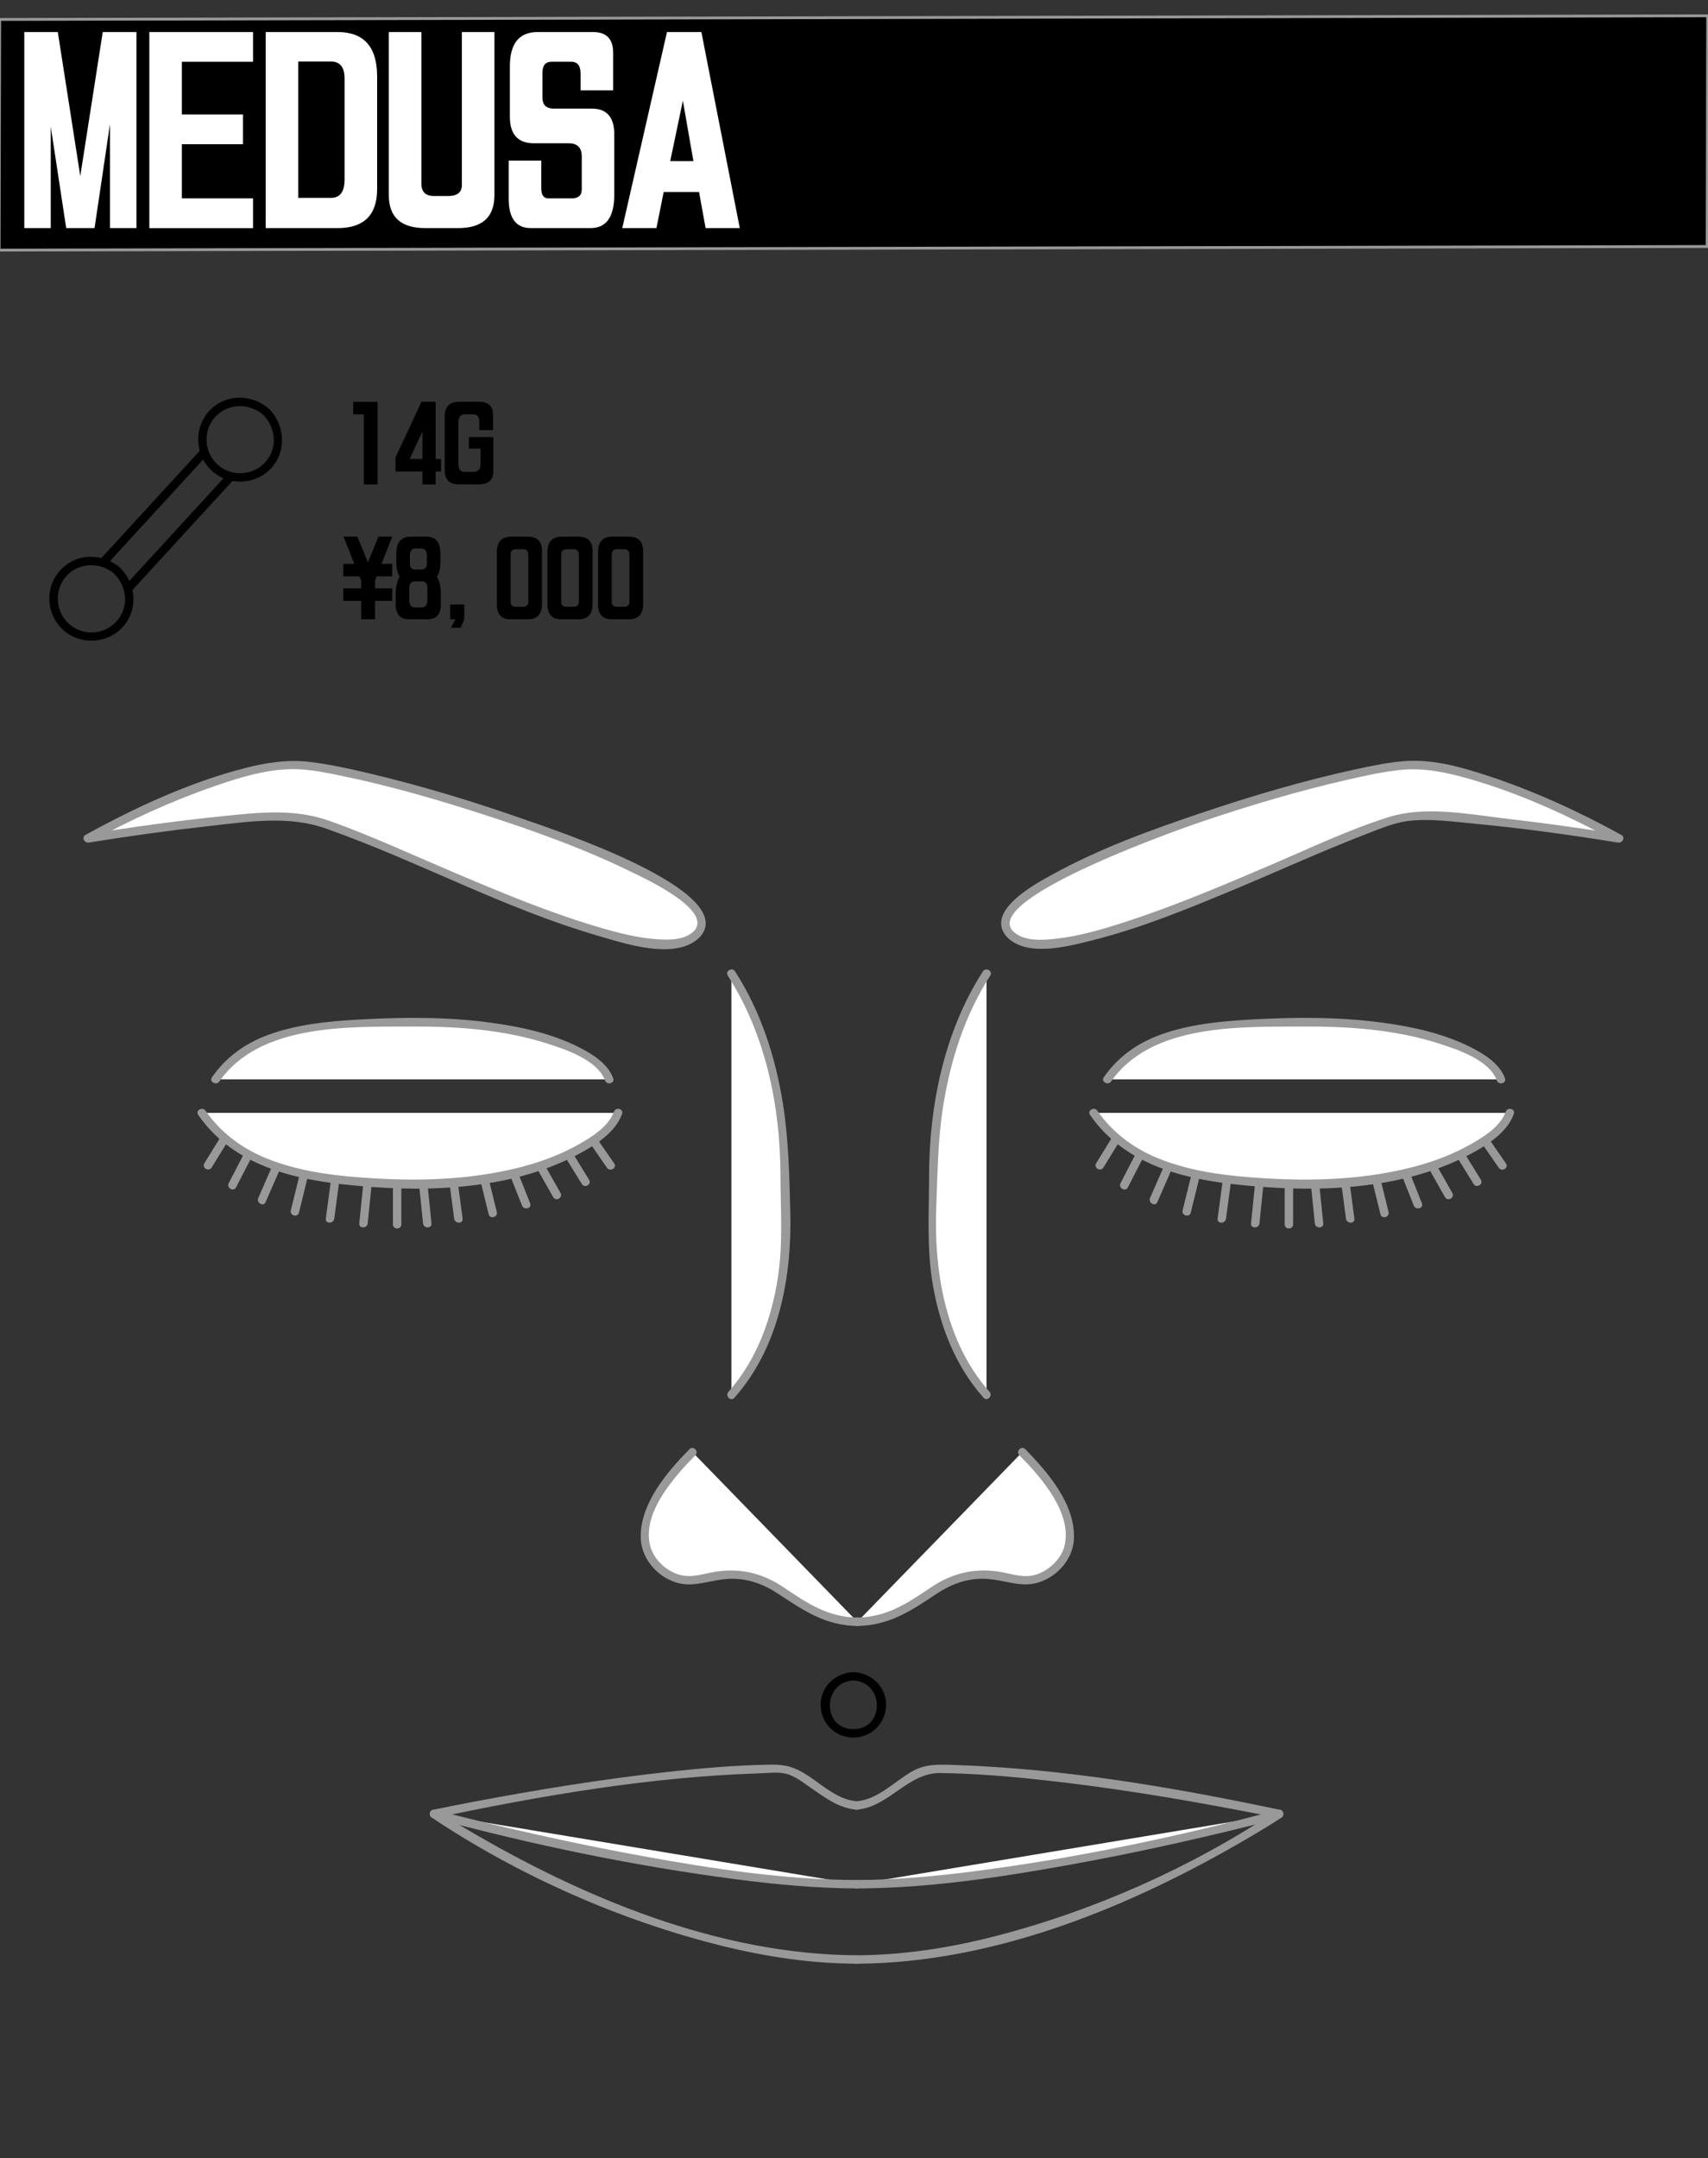 <svg id="_耳" xmlns="http://www.w3.org/2000/svg" viewBox="0 0 608.09 768"><rect x="0" y="0" width="608.09" height="768" fill="#333333" stroke="none"/><defs><style>.cls-1{fill:#fff}.cls-2{fill:#999}</style></defs><path style="stroke:#999;stroke-miterlimit:10" d="M607.77 87.71-.32 89l.2-82.08 608.1-1.29-.21 82.08z"/><path d="M40.65 204.13c4.64 4.62 5.37 11.97.82 16.98s-12.13 5.22-16.98.82-5.26-12.16-.82-16.98 11.94-5.08 16.98-.82c1.47 1.24 3.6-.87 2.12-2.12-6.24-5.28-15.48-5.37-21.22.82s-5.16 15.67.82 21.22c5.99 5.57 15.67 5.16 21.22-.82 5.71-6.15 4.97-15.47-.82-21.22-1.37-1.36-3.49.76-2.12 2.12ZM93.6 147.52c4.64 4.62 5.37 11.97.82 16.98-4.4 4.85-12.13 5.22-16.98.82s-5.26-12.16-.82-16.98 11.94-5.08 16.98-.82c1.47 1.24 3.6-.87 2.12-2.12-6.24-5.28-15.48-5.37-21.22.82-5.56 6-5.16 15.67.82 21.22 5.99 5.57 15.67 5.16 21.22-.82s4.97-15.47-.82-21.22c-1.37-1.36-3.49.76-2.12 2.12Z"/><path d="M37.73 201.21c11.96-13.03 23.92-26.07 35.89-39.1 1.3-1.42-.81-3.55-2.12-2.12-11.96 13.03-23.92 26.07-35.89 39.1-1.3 1.42.81 3.55 2.12 2.12ZM47.15 209.95c11.98-13.05 23.95-26.1 35.93-39.15 1.3-1.42-.81-3.55-2.12-2.12-11.98 13.05-23.95 26.1-35.93 39.15-1.3 1.42.81 3.55 2.12 2.12Z"/><path class="cls-1" d="M359.37 332.19c-16.72-18.65 117.48-59.83 143.43-59.99 25.95-.16 73.63 26.16 73.63 26.16s-55.71-9.02-74.65-7.78c-18.94 1.24-125.68 60.25-142.41 41.61Z"/><path class="cls-2" d="M360.43 331.13c-10.09-11.82 61.2-36.66 67.56-38.8 17.13-5.78 34.53-10.96 52.17-14.97 6.1-1.39 12.27-2.74 18.5-3.39 8.27-.86 16.5.9 24.42 3.18 18.24 5.23 35.98 13.36 52.6 22.52l1.16-2.74c-13.48-2.18-27.02-4.06-40.59-5.63s-28.77-4.67-41.99-.5c-14.06 4.43-27.56 10.88-41.09 16.66-17.31 7.4-34.7 14.82-52.62 20.62-8.02 2.6-16.3 5.06-24.72 5.97-4.9.53-11.64 1.04-15.37-2.9-1.33-1.41-3.45.72-2.12 2.12 7.12 7.54 21.91 3.49 30.41 1.37 17.72-4.43 34.79-11.5 51.61-18.52 15.65-6.53 31.09-13.62 46.93-19.67 4.42-1.69 9.12-3.68 13.86-4.29 7.79-1 16.22.23 23.98.96 17.04 1.61 34.03 3.97 50.92 6.7 1.57.25 2.76-1.86 1.16-2.74-15.25-8.4-31.41-15.77-47.96-21.17-9.03-2.95-18.85-5.72-28.45-5.12-6.01.38-12.01 1.63-17.88 2.9-18.85 4.06-37.44 9.59-55.7 15.75s-35.71 12.53-52.19 21.55c-5.97 3.27-24.57 13.04-16.69 22.27 1.26 1.47 3.37-.66 2.12-2.12Z"/><path class="cls-1" d="M248.29 332.19c16.72-18.65-117.48-59.83-143.43-59.99-25.95-.16-73.63 26.16-73.63 26.16s55.71-9.02 74.65-7.78 125.68 60.25 142.41 41.61Z"/><path class="cls-2" d="M249.35 333.25c13.94-16.33-53.38-38.4-61.34-41.21-18.76-6.63-37.88-12.45-57.26-17.01-6.66-1.57-13.39-3.03-20.19-3.88-7.87-.98-15.6.18-23.25 2.14-19.75 5.06-39.01 13.96-56.83 23.78-1.59.88-.43 3 1.16 2.74 14.2-2.29 28.46-4.27 42.75-5.86 14.02-1.56 28.2-3.88 41.74.91 32.67 11.55 63.29 28.38 96.67 38.09 9.54 2.78 28.22 9.13 36.55.3 1.33-1.4-.79-3.53-2.12-2.12-3.21 3.39-8.65 3.38-12.96 3.11-7.16-.44-14.26-2.3-21.12-4.32-17.68-5.19-34.77-12.36-51.71-19.54-14.56-6.17-28.99-12.86-43.88-18.2-12.69-4.55-25.19-3.1-38.46-1.74-16.14 1.65-32.24 3.88-48.25 6.47l1.16 2.74c14.12-7.78 29.01-14.6 44.25-19.86 9.37-3.24 19.57-6.43 29.59-6.07 5.46.19 10.92 1.34 16.26 2.45 17.08 3.55 33.92 8.44 50.5 13.81 17.66 5.72 35.3 12.02 51.99 20.2 4.06 1.99 29.12 13.36 22.65 20.94-1.25 1.46.87 3.59 2.12 2.12Z"/><path class="cls-1" d="M351.23 346.41c-21.19 32.21-18.89 75.92-18.89 75.92s-5.94 46.76 18.89 74"/><path class="cls-2" d="M349.94 345.65c-13.68 21.22-19.12 47.51-19.16 72.54-.02 13.3-.94 26.25 1.42 39.52 2.58 14.53 8.08 28.56 17.98 39.68 1.29 1.45 3.4-.68 2.12-2.12-15.64-17.57-19.84-42.73-18.97-65.56.46-12 .55-24.1 2.44-35.99 2.6-16.42 7.72-32.51 16.77-46.55 1.05-1.63-1.55-3.13-2.59-1.51Z"/><path class="cls-1" d="M260.4 346.41c21.19 32.21 18.89 75.92 18.89 75.92s5.94 46.76-18.89 74"/><path class="cls-2" d="M259.11 347.16c13.41 20.8 18.71 46.5 18.75 71.03.02 12.2.97 24.13-.91 36.33-2.29 14.83-7.52 29.41-17.61 40.75-1.28 1.44.83 3.57 2.12 2.12 15.87-17.83 20.52-42.98 19.9-66.21-.34-12.74-.59-25.66-2.59-38.26-2.64-16.66-7.89-33.03-17.07-47.27-1.04-1.62-3.64-.11-2.59 1.51Z"/><path class="cls-1" d="M363.95 516.73c13.33 13.33 23.27 31.05 12.04 40.87s-15.63.89-30.75 3.02-19.65 16.47-40 16.47"/><path class="cls-2" d="M362.89 517.79c7.56 7.69 19.08 20.52 16.06 32.45-1.28 5.04-6.59 9.6-11.71 10.44-4.05.66-8.21-.97-12.19-1.52-8.59-1.18-16.28.8-23.42 5.57-8.52 5.7-15.66 10.66-26.38 10.86-1.93.04-1.93 3.04 0 3 11.27-.21 18.88-5.23 27.9-11.27 5.11-3.42 10.39-5.5 16.61-5.54 5.01-.04 9.7 1.75 14.64 1.99 8.85.44 17.42-7.14 17.93-15.99.7-12.32-9.28-23.93-17.31-32.11-1.36-1.38-3.48.74-2.12 2.12Z"/><path class="cls-1" d="M246.53 516.73c-13.33 13.33-23.27 31.05-12.04 40.87 11.23 9.82 15.63.89 30.75 3.02s19.65 16.47 40 16.47"/><path class="cls-2" d="M245.47 515.67c-7.96 8.1-17.65 19.39-17.35 31.53.22 9.1 8.87 17.03 17.96 16.57 4.95-.25 9.63-2.03 14.64-1.99 6.02.04 11.2 1.99 16.18 5.26 9.24 6.06 16.81 11.34 28.33 11.56 1.93.04 1.93-2.96 0-3-10.73-.2-17.86-5.15-26.38-10.86-7.14-4.78-14.83-6.76-23.42-5.57-3.78.52-7.62 1.96-11.46 1.59-5.5-.54-10.99-5.2-12.44-10.5-3.23-11.79 8.64-24.9 16.06-32.45 1.35-1.38-.77-3.5-2.12-2.12ZM304.96 643.95c11.5-.88 18.21-13.19 29.82-13.04 12.52.17 25.03 1.23 37.47 2.61 23.04 2.55 45.96 6.28 68.73 10.61 4.69.89 9.38 1.8 14.06 2.79l-.36-2.74c-30.41 20.32-65.69 35.95-101.04 44.96-15.93 4.06-32.22 6.55-48.67 6.63-1.93 0-1.93 3.01 0 3 49.44-.25 98.36-20.54 140.41-45.31 3.65-2.15 7.3-4.33 10.82-6.69 1-.67.98-2.46-.36-2.74-37.98-8.02-77.11-14.7-115.94-15.98-5.81-.19-10.49-.51-15.6 2.52-6.06 3.6-11.96 9.83-19.33 10.39-1.91.15-1.93 3.15 0 3Z"/><path class="cls-1" d="M455.43 645.47s-92.82 25-150.48 25"/><path class="cls-2" d="M455.03 644.02c-35.44 9.53-71.74 17.15-108.14 21.84-13.9 1.79-27.91 3.07-41.94 3.12-1.93 0-1.93 3.01 0 3 25.34-.08 50.68-3.87 75.56-8.36 21.06-3.8 41.99-8.35 62.76-13.49 4.19-1.04 8.38-2.08 12.55-3.21 1.86-.5 1.07-3.4-.8-2.89Z"/><path class="cls-2" d="M304.96 640.95c-6.52-.5-11.99-5.6-17.22-9.05-4.5-2.97-7.89-4.07-13.23-3.98-12.55.2-25.08 1.28-37.55 2.68-22.92 2.56-45.73 6.25-68.39 10.55-4.84.92-9.67 1.85-14.49 2.87-1.35.28-1.36 2.07-.36 2.74 31.02 20.72 67.16 36.68 103.28 45.64 15.69 3.9 31.76 6.28 47.95 6.36 1.93 0 1.93-2.99 0-3-49.15-.25-97.8-20.58-139.55-45.29-3.43-2.03-6.86-4.09-10.17-6.3l-.36 2.74c37.93-8.01 77.01-14.7 115.79-15.9 2.99-.09 6.49-.59 9.38.2 3.04.83 5.79 3.01 8.35 4.77 5.06 3.48 10.22 7.49 16.55 7.97 1.93.15 1.92-2.85 0-3Z"/><path class="cls-1" d="M154.48 645.47s92.82 25 150.48 25"/><path class="cls-2" d="M154.08 646.91c35.48 9.55 71.81 17.12 108.25 21.85 14.13 1.83 28.37 3.16 42.63 3.21 1.93 0 1.93-2.99 0-3-25.54-.08-51.05-3.94-76.12-8.5-20.72-3.77-41.32-8.27-61.77-13.33-4.07-1.01-8.14-2.03-12.19-3.12-1.87-.5-2.66 2.39-.8 2.89Z"/><path class="cls-1" d="M394.27 384.09c10.51-15.41 29.42-20.31 72.15-20.31s65.14 11.91 67.94 20.31"/><path class="cls-2" d="M395.57 384.84c14.35-20.6 45.94-19.45 68.1-19.56 16.34-.09 33.03 1.04 48.68 6.06 6.54 2.1 17.88 5.82 20.56 13.14.66 1.8 3.56 1.02 2.89-.8-1.91-5.22-7.34-8.58-12.05-10.97-9.74-4.94-20.73-7.34-31.49-8.8-15.47-2.1-31.26-2.01-46.82-1.13-10.97.62-22.36 1.7-32.73 5.57-8.06 3.01-14.81 7.89-19.74 14.97-1.11 1.59 1.49 3.09 2.59 1.51Z"/><path class="cls-1" d="M389.37 396c11.11 16.3 31.11 25.19 76.3 25.19s68.89-16.3 71.85-25.19"/><path class="cls-2" d="M388.08 396.75c11.61 16.74 31.27 22.38 50.63 24.58 27.63 3.15 59.31 2.76 84.52-10.53 5.97-3.15 13.32-7.7 15.74-14.41.66-1.82-2.24-2.6-2.89-.8-1.97 5.46-8.34 9.29-13.12 11.94-9.77 5.42-20.83 8.43-31.81 10.21-15.07 2.44-30.6 2.39-45.8 1.21-11.29-.87-22.84-2.57-33.37-6.92-8.61-3.56-15.99-9.13-21.32-16.8-1.09-1.58-3.69-.08-2.59 1.51Z"/><path class="cls-2" d="M457.38 423.03v12.65c0 1.93 3 1.93 3 0v-12.65c0-1.93-3-1.93-3 0Z"/><path class="cls-1" d="m448.31 421.44-1.4 13.88"/><path class="cls-2" d="m446.81 421.44-1.41 13.88c-.19 1.92 2.81 1.91 3 0l1.41-13.88c.19-1.92-2.81-1.91-3 0Z"/><path class="cls-1" d="m436.75 420.51-1.76 13.13"/><path class="cls-2" d="M435.25 420.51c-.58 4.38-1.17 8.76-1.75 13.13-.25 1.91 2.75 1.89 3 0 .58-4.38 1.17-8.76 1.75-13.13.25-1.91-2.75-1.89-3 0Z"/><path class="cls-1" d="m425.66 418.24-3.17 12.85"/><path class="cls-2" d="M424.21 417.84c-1.06 4.29-2.11 8.57-3.17 12.86-.46 1.87 2.43 2.67 2.89.8 1.06-4.29 2.11-8.57 3.17-12.86.46-1.87-2.43-2.67-2.89-.8Z"/><path class="cls-1" d="m415.69 415.73-4.95 11.28"/><path class="cls-2" d="M414.39 414.98c-1.65 3.76-3.3 7.52-4.94 11.28-.77 1.75 1.82 3.28 2.59 1.51 1.65-3.76 3.3-7.52 4.94-11.28.77-1.75-1.82-3.28-2.59-1.51Z"/><path class="cls-1" d="m405.69 411.19-5.46 10.58"/><path class="cls-2" d="M404.4 410.44c-1.82 3.52-3.64 7.05-5.46 10.57-.88 1.71 1.7 3.23 2.59 1.51 1.82-3.52 3.64-7.05 5.46-10.57.88-1.71-1.7-3.23-2.59-1.51Z"/><path class="cls-1" d="m397.17 405.57-5.62 9.11"/><path class="cls-2" d="M395.87 404.82c-1.87 3.04-3.74 6.07-5.61 9.11-1.02 1.65 1.58 3.16 2.59 1.51 1.87-3.04 3.74-6.07 5.61-9.11 1.02-1.65-1.58-3.16-2.59-1.51Z"/><path class="cls-1" d="m468.24 421.77 1.37 13.55"/><path class="cls-2" d="M466.74 421.77c.46 4.52.92 9.04 1.37 13.56.19 1.9 3.19 1.92 3 0-.46-4.52-.92-9.04-1.37-13.56-.19-1.9-3.19-1.92-3 0Z"/><path class="cls-1" d="m479.03 421.1 1.67 12.54"/><path class="cls-2" d="M477.53 421.1c.56 4.18 1.11 8.36 1.67 12.54.25 1.89 3.25 1.91 3 0-.56-4.18-1.11-8.36-1.67-12.54-.25-1.89-3.25-1.91-3 0Z"/><path class="cls-1" d="m489.95 419.62 2.97 12.06"/><path class="cls-2" d="m488.5 420.01 2.97 12.06c.46 1.87 3.36 1.08 2.89-.8l-2.97-12.06c-.46-1.87-3.36-1.08-2.89.8Z"/><path class="cls-1" d="m500.37 417.46 4.43 11.14"/><path class="cls-2" d="M498.92 417.86c1.48 3.71 2.95 7.43 4.43 11.14.7 1.77 3.61 1 2.89-.8-1.48-3.71-2.95-7.43-4.43-11.14-.7-1.77-3.61-1-2.89.8Z"/><path class="cls-1" d="m510.14 415.33 5.62 9.93"/><path class="cls-2" d="M508.85 416.09c1.87 3.31 3.75 6.61 5.62 9.92.95 1.68 3.54.17 2.59-1.51-1.87-3.31-3.75-6.61-5.62-9.92-.95-1.68-3.54-.17-2.59 1.51Z"/><path class="cls-1" d="m519.98 410.91 5.94 9.65"/><path class="cls-2" d="M518.68 411.66c1.98 3.22 3.96 6.43 5.95 9.65 1.01 1.64 3.61.14 2.59-1.51-1.98-3.22-3.96-6.43-5.95-9.65-1.01-1.64-3.61-.14-2.59 1.51Z"/><path class="cls-1" d="m529.43 406.89 5.45 7.89"/><path class="cls-2" d="M528.13 407.64c1.82 2.63 3.63 5.26 5.45 7.89 1.09 1.58 3.69.08 2.59-1.51-1.82-2.63-3.63-5.26-5.45-7.89-1.09-1.58-3.69-.08-2.59 1.51Z"/><path class="cls-1" d="M76.78 384.09c10.51-15.41 29.42-20.31 72.15-20.31s65.14 11.91 67.94 20.31"/><path class="cls-2" d="M78.07 384.84c14.35-20.6 45.94-19.45 68.1-19.56 16.34-.09 33.03 1.04 48.68 6.06 6.54 2.1 17.88 5.82 20.56 13.14.66 1.8 3.56 1.02 2.89-.8-1.91-5.22-7.34-8.58-12.05-10.97-9.74-4.94-20.73-7.34-31.49-8.8-15.47-2.1-31.26-2.01-46.82-1.13-10.97.62-22.36 1.7-32.73 5.57-8.06 3.01-14.81 7.89-19.74 14.97-1.11 1.59 1.49 3.09 2.59 1.51Z"/><path class="cls-1" d="M71.87 396c11.11 16.3 31.11 25.19 76.3 25.19s68.89-16.3 71.85-25.19"/><path class="cls-2" d="M70.58 396.75c11.61 16.74 31.27 22.38 50.63 24.58 27.63 3.15 59.31 2.76 84.52-10.53 5.97-3.15 13.32-7.7 15.74-14.41.66-1.82-2.24-2.6-2.89-.8-1.97 5.46-8.34 9.29-13.12 11.94-9.77 5.42-20.83 8.43-31.81 10.21-15.07 2.44-30.6 2.39-45.8 1.21-11.29-.87-22.84-2.57-33.37-6.92-8.61-3.56-15.99-9.13-21.32-16.8-1.09-1.58-3.69-.08-2.59 1.51Z"/><path class="cls-2" d="M139.89 423.03v12.65c0 1.93 3 1.93 3 0v-12.65c0-1.93-3-1.93-3 0Z"/><path class="cls-1" d="m130.82 421.44-1.41 13.88"/><path class="cls-2" d="m129.32 421.44-1.41 13.88c-.19 1.92 2.81 1.91 3 0l1.41-13.88c.19-1.92-2.81-1.91-3 0Z"/><path class="cls-1" d="m119.25 420.51-1.75 13.13"/><path class="cls-2" d="M117.75 420.51c-.58 4.38-1.17 8.76-1.75 13.13-.25 1.91 2.75 1.89 3 0 .58-4.38 1.17-8.76 1.75-13.13.25-1.91-2.75-1.89-3 0Z"/><path class="cls-1" d="m108.16 418.24-3.17 12.85"/><path class="cls-2" d="M106.71 417.84c-1.06 4.29-2.11 8.57-3.17 12.86-.46 1.87 2.43 2.67 2.89.8 1.06-4.29 2.11-8.57 3.17-12.86.46-1.87-2.43-2.67-2.89-.8Z"/><path class="cls-1" d="m98.19 415.73-4.94 11.28"/><path class="cls-2" d="M96.9 414.98c-1.65 3.76-3.3 7.52-4.94 11.28-.77 1.75 1.82 3.28 2.59 1.51 1.65-3.76 3.3-7.52 4.94-11.28.77-1.75-1.82-3.28-2.59-1.51Z"/><path class="cls-1" d="m88.2 411.19-5.46 10.58"/><path class="cls-2" d="M86.9 410.44c-1.82 3.52-3.64 7.05-5.46 10.57-.88 1.71 1.7 3.23 2.59 1.51 1.82-3.52 3.64-7.05 5.46-10.57.88-1.71-1.7-3.23-2.59-1.51Z"/><path class="cls-1" d="m79.67 405.57-5.61 9.11"/><path class="cls-2" d="M78.38 404.82c-1.87 3.04-3.74 6.07-5.61 9.11-1.02 1.65 1.58 3.16 2.59 1.51 1.87-3.04 3.74-6.07 5.61-9.11 1.02-1.65-1.58-3.16-2.59-1.51Z"/><path class="cls-1" d="m150.74 421.77 1.37 13.55"/><path class="cls-2" d="M149.24 421.77c.46 4.52.92 9.04 1.37 13.56.19 1.9 3.19 1.92 3 0-.46-4.52-.92-9.04-1.37-13.56-.19-1.9-3.19-1.92-3 0Z"/><path class="cls-1" d="m161.53 421.1 1.67 12.54"/><path class="cls-2" d="M160.03 421.1c.56 4.18 1.11 8.36 1.67 12.54.25 1.89 3.25 1.91 3 0-.56-4.18-1.11-8.36-1.67-12.54-.25-1.89-3.25-1.91-3 0Z"/><path class="cls-1" d="m172.45 419.62 2.97 12.06"/><path class="cls-2" d="m171.01 420.01 2.97 12.06c.46 1.87 3.36 1.08 2.89-.8l-2.97-12.06c-.46-1.87-3.36-1.08-2.89.8Z"/><path class="cls-1" d="m182.87 417.46 4.43 11.14"/><path class="cls-2" d="M181.43 417.86c1.48 3.71 2.95 7.43 4.43 11.14.7 1.77 3.61 1 2.89-.8-1.48-3.71-2.95-7.43-4.43-11.14-.7-1.77-3.61-1-2.89.8Z"/><path class="cls-1" d="m192.65 415.33 5.62 9.93"/><path class="cls-2" d="M191.35 416.09c1.87 3.31 3.75 6.61 5.62 9.92.95 1.68 3.54.17 2.59-1.51-1.87-3.31-3.75-6.61-5.62-9.92-.95-1.68-3.54-.17-2.59 1.51Z"/><path class="cls-1" d="m202.48 410.91 5.95 9.65"/><path class="cls-2" d="M201.19 411.66c1.98 3.22 3.96 6.43 5.95 9.65 1.01 1.64 3.61.14 2.59-1.51-1.98-3.22-3.96-6.43-5.95-9.65-1.01-1.64-3.61-.14-2.59 1.51Z"/><path class="cls-1" d="m211.93 406.89 5.45 7.89"/><path class="cls-2" d="M210.64 407.64c1.82 2.63 3.63 5.26 5.45 7.89 1.09 1.58 3.69.08 2.59-1.51-1.82-2.63-3.63-5.26-5.45-7.89-1.09-1.58-3.69-.08-2.59 1.51Z"/><path d="M303.85 597.97c11.09.62 11.15 17.35-.04 17.32-11.19-.03-11.06-16.75.04-17.32 1.92-.1 1.93-3.1 0-3-6.33.33-11.67 5.04-11.68 11.64s5.3 11.7 11.64 11.68 11.35-4.94 11.65-11.09c.33-6.82-5.06-11.87-11.61-12.23-1.93-.11-1.92 2.89 0 3Z"/><path class="cls-1" d="m20.58 11.4 8 51.26 8-51.26h12v69.76h-9.42V44.15l-5.5 37.01H23.57l-5.5-36.09v36.09H8.65V11.4h11.92ZM53.17 81.16V11.4h36.92v10.59H64.75v18.75H86.5v10.59H64.75v19.25h25.34v10.59H53.17ZM120.18 81.16H94.59V11.4h25.59c9.39 0 14.09 5.28 14.09 15.84v40.01c0 9.28-4.7 13.92-14.09 13.92Zm2.5-53.18c0-4.06-1.61-6.08-4.83-6.08h-11.67v48.51h11.67c3.22 0 4.83-2.19 4.83-6.58V27.99ZM150.02 11.4v53.93c0 2.95 1.5 4.42 4.5 4.42h5.25c3.11-.05 4.67-1.36 4.67-3.92V11.4h11.59v58.01c0 7.83-4.28 11.75-12.84 11.75h-11.84c-8.61 0-12.92-3.92-12.92-11.75V11.4h11.59ZM218.7 47.82v21.59c-.06 7.83-2.86 11.75-8.42 11.75h-21.34c-5.22 0-7.83-3.5-7.83-10.5v-13.5h11.59v9.75c0 2.45.83 3.67 2.5 3.67h8.42c2.33 0 3.5-1.08 3.5-3.25V55.49c-.06-3-1.61-4.5-4.67-4.5h-12.42c-5.67-.05-8.5-3.19-8.5-9.42V23.4c.05-8 3.36-12 9.92-12h19.67c4.78 0 7.17 2.45 7.17 7.33v13.42H206.7v-6c0-2.78-1.11-4.17-3.33-4.17h-7.17c-2.06.06-3.08 1.36-3.08 3.92v8.75c0 2.67 1.33 4 4 4h13.75c5.22.06 7.83 3.11 7.83 9.17ZM251.21 81.16l-2.33-12.84h-12.59l-2.58 12.84h-12.17l15.92-69.76h12.25l13.67 69.76h-12.17Zm-12.59-23.84h8.25l-3.75-21.5-4.5 21.5Z"/><path d="M134.43 142.96v29.43h-4.89v-24.96h-3.8v-4.46h8.68ZM155.11 142.96v20.36h1.93v4.46h-1.93v4.61h-4.71v-4.61h-9.6v-4.96l9.25-19.86h5.06Zm-9.25 20.36h4.54v-9.77l-4.54 9.77ZM175.64 159.62v8.12c-.02 3.09-1.77 4.64-5.24 4.64h-6.96c-3.42 0-5.13-1.72-5.13-5.17V148.3c0-3.56 1.72-5.34 5.17-5.34h6.86c3.47 0 5.2 1.51 5.2 4.54v5.55h-4.89v-2.95c0-1.78-.75-2.67-2.25-2.67h-2.99c-1.48.02-2.21 1.03-2.21 3.02v14.66c0 1.88.74 2.81 2.21 2.81h3.16c1.69-.02 2.53-.96 2.53-2.81v-5.48h-4.18v-4.11h8.72v4.11ZM139.64 200.63v4.46h-5.52l-.6 1.58v2.67h6.12v4.46h-6.12v6.57h-4.92v-6.57h-6.36v-4.46h6.36v-2.67l-.63-1.58h-5.73v-4.46h3.9l-3.83-9.67h4.92l3.76 9.14 3.73-9.14h4.92l-3.8 9.67h3.8ZM141.11 199.92v-2.99c0-3.98 1.72-5.98 5.17-5.98h5.45c3.38 0 5.06 1.98 5.06 5.94v3.02c0 2.39-.42 4.16-1.27 5.31.96 1.45 1.44 3.55 1.44 6.29v3.66c-.02 3.47-1.63 5.2-4.82 5.2h-6.43c-3.21-.02-4.82-1.77-4.82-5.24v-3.62c0-2.79.47-4.9 1.41-6.33-.8-1.17-1.2-2.93-1.2-5.27Zm6.79 16.24h2.04c1.48 0 2.21-.81 2.21-2.43v-4.64c0-1.48-.68-2.21-2.04-2.21h-2.18c-1.48 0-2.21.77-2.21 2.32v4.54c.02 1.62.75 2.43 2.18 2.43Zm-1.97-18.39v2.67c0 1.38.53 2.12 1.58 2.21h2.81c1.1-.12 1.65-.86 1.65-2.21v-2.67c0-1.73-.68-2.6-2.04-2.6h-2.04c-1.31.02-1.97.89-1.97 2.6ZM164.04 223.37h-3.45l1.51-3.02h-1.86v-5.24h5.06v5.24l-1.27 3.02ZM176.9 196.55c0-3.73 1.69-5.59 5.06-5.59h5.98c3.35.02 5.03 1.73 5.03 5.13V215c-.02 3.59-1.73 5.38-5.13 5.38h-6.01c-3.28 0-4.92-1.77-4.92-5.31v-18.53Zm4.89 17.51c0 1.24.63 1.86 1.9 1.86h2.5c1.27-.02 1.9-.64 1.9-1.86v-16.59c0-1.36-.63-2.04-1.9-2.04h-2.53c-1.24 0-1.86.68-1.86 2.04v16.59ZM194.9 196.55c0-3.73 1.69-5.59 5.06-5.59h5.98c3.35.02 5.03 1.73 5.03 5.13V215c-.02 3.59-1.73 5.38-5.13 5.38h-6.01c-3.28 0-4.92-1.77-4.92-5.31v-18.53Zm4.89 17.51c0 1.24.63 1.86 1.9 1.86h2.5c1.27-.02 1.9-.64 1.9-1.86v-16.59c0-1.36-.63-2.04-1.9-2.04h-2.53c-1.24 0-1.86.68-1.86 2.04v16.59ZM212.9 196.55c0-3.73 1.69-5.59 5.06-5.59h5.98c3.35.02 5.03 1.73 5.03 5.13V215c-.02 3.59-1.73 5.38-5.13 5.38h-6.01c-3.28 0-4.92-1.77-4.92-5.31v-18.53Zm4.89 17.51c0 1.24.63 1.86 1.9 1.86h2.5c1.27-.02 1.9-.64 1.9-1.86v-16.59c0-1.36-.63-2.04-1.9-2.04h-2.53c-1.24 0-1.86.68-1.86 2.04v16.59Z"/></svg>